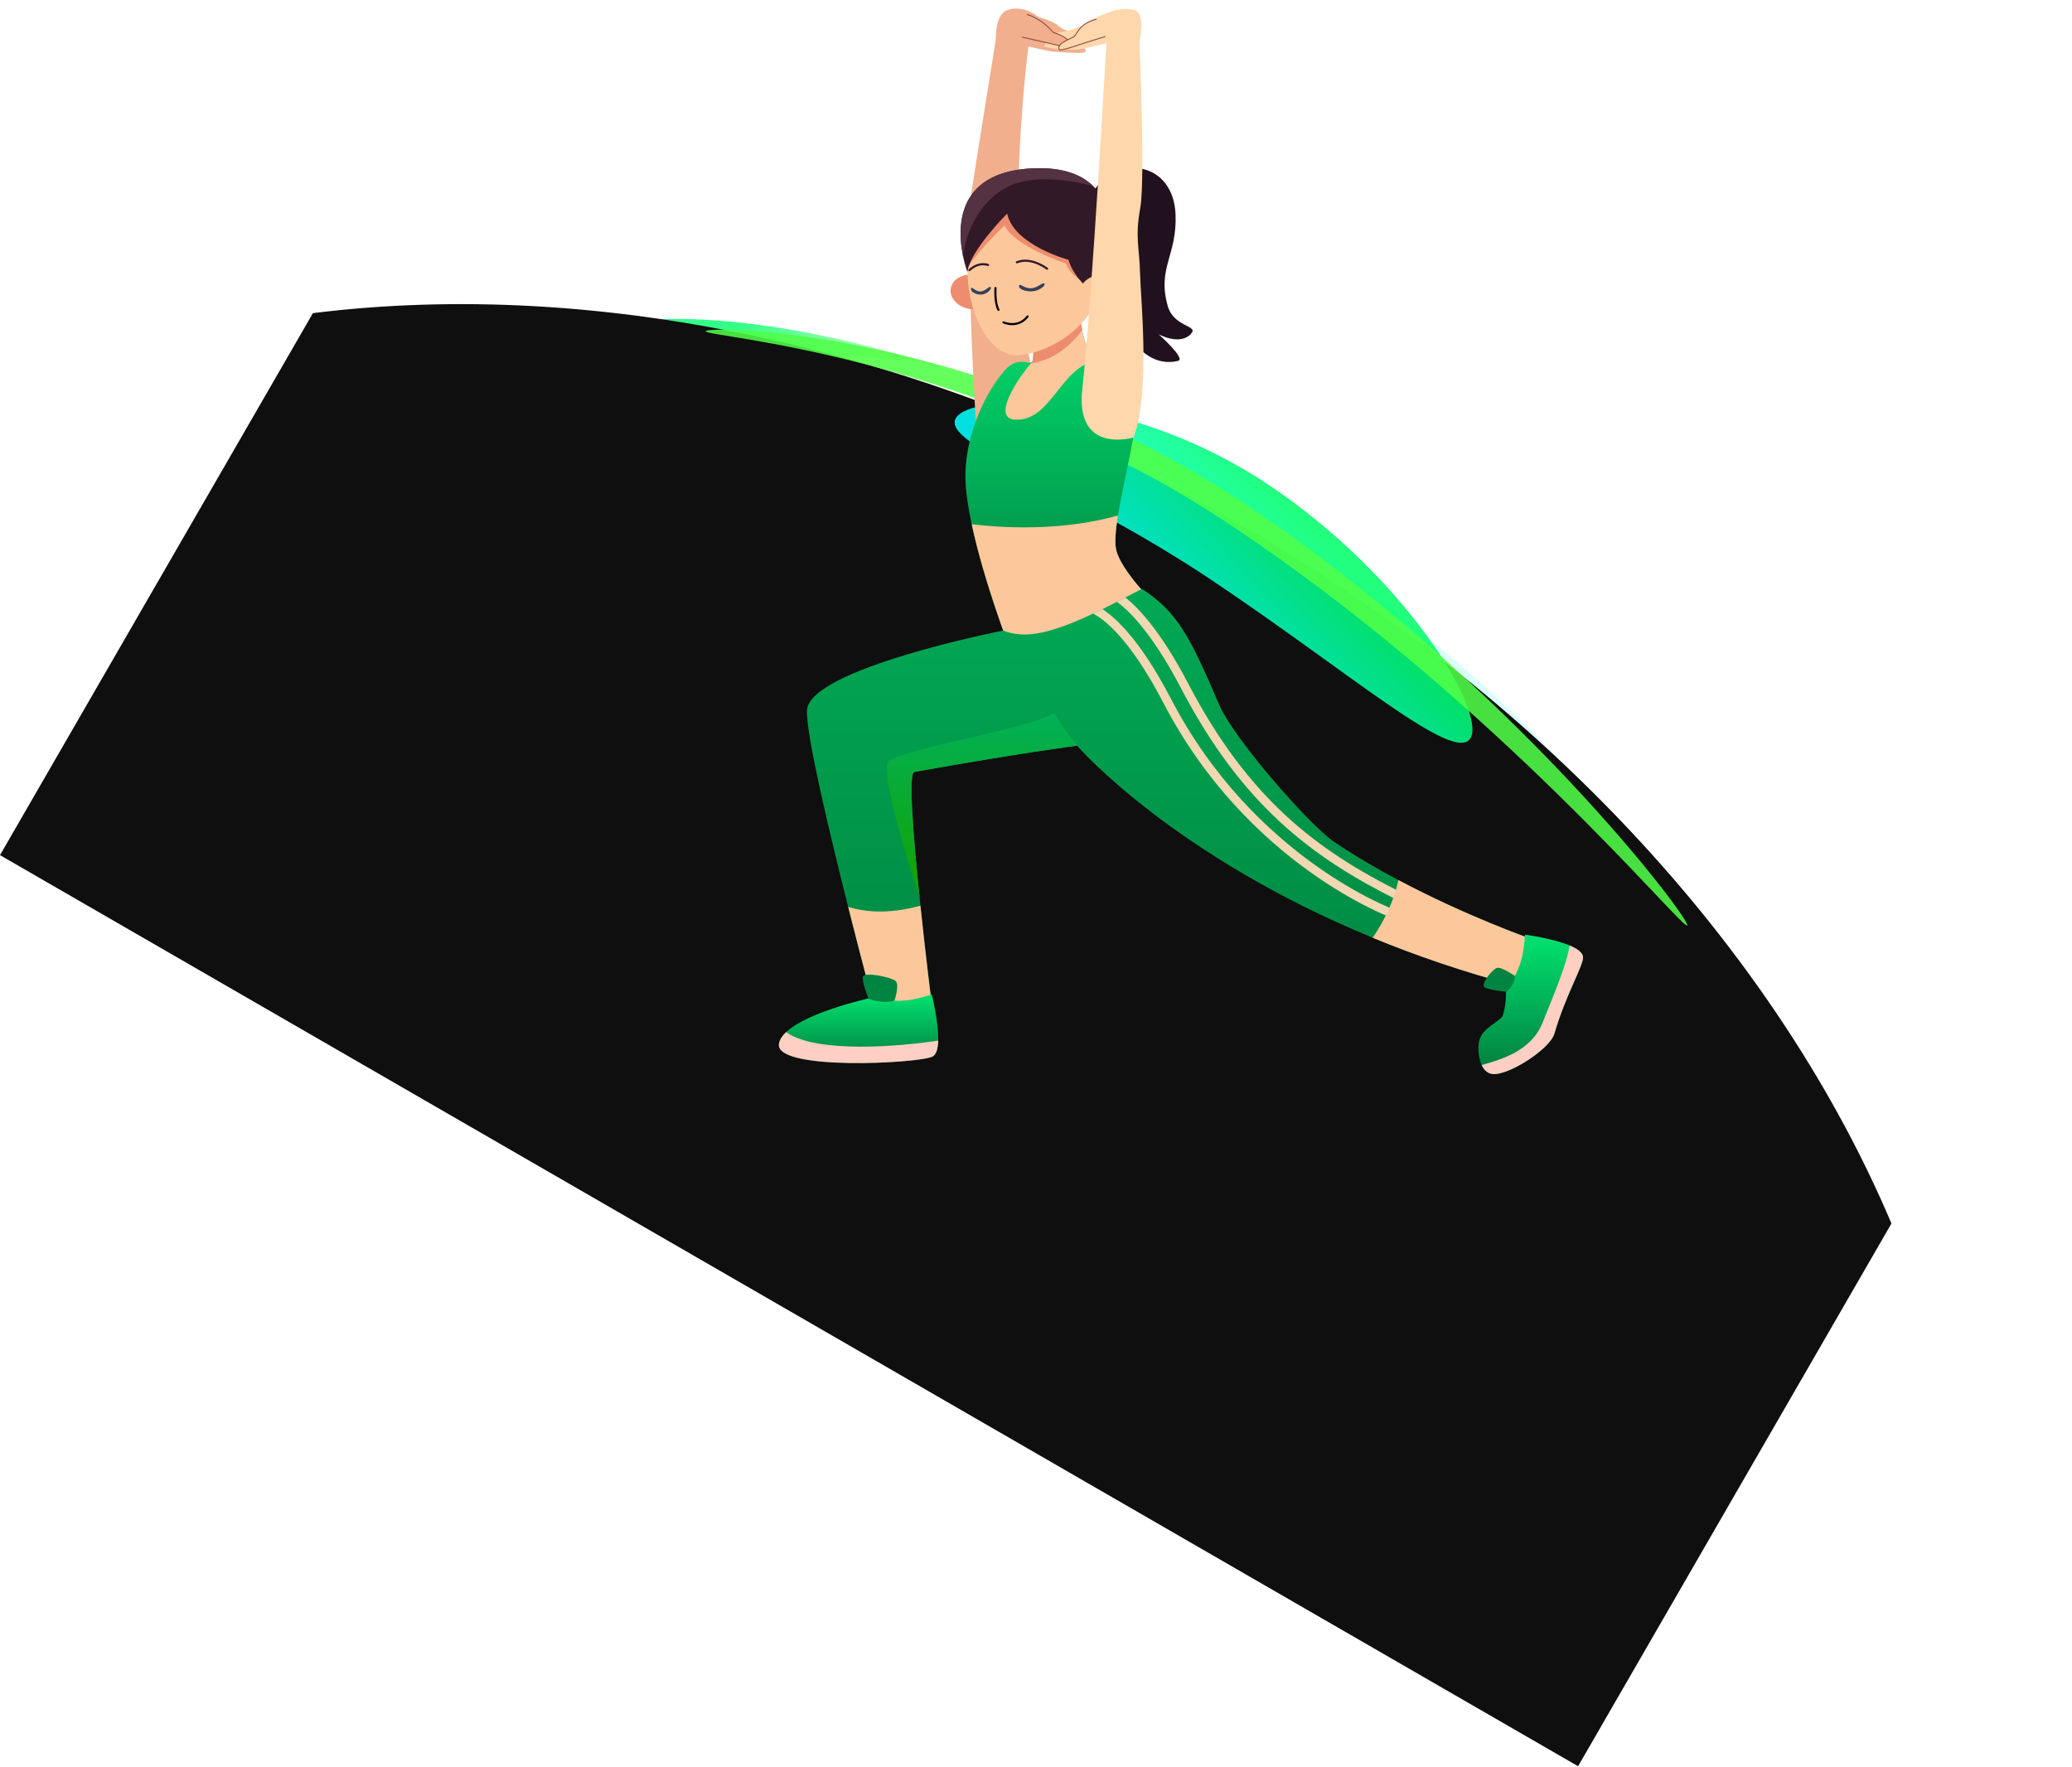 <svg width="971" height="828" viewBox="0 0 971 828" fill="none" xmlns="http://www.w3.org/2000/svg">
<g filter="url(#filter0_f_33_76)">
<path d="M812.046 508.808C790.836 544.514 689.402 447.759 534.286 351.925C379.17 256.092 235.831 203.472 257.041 167.766C278.251 132.059 432.984 144.692 588.1 240.526C743.216 336.359 833.256 473.102 812.046 508.808Z" fill="url(#paint0_linear_33_76)" fill-opacity="0.8"/>
</g>
<g style="mix-blend-mode:plus-lighter" filter="url(#filter1_f_33_76)">
<path d="M807.547 474.445C799.451 488.074 716.524 388.286 576.562 301.815C436.6 215.344 295.257 177.051 303.352 163.422C311.448 149.792 458.892 166.225 598.854 252.695C738.815 339.166 815.643 460.816 807.547 474.445Z" fill="white" fill-opacity="0.8"/>
</g>
<g style="mix-blend-mode:overlay" filter="url(#filter2_f_33_76)">
<path d="M781.448 502.319C766.858 526.882 700.857 398.599 560.896 312.128C420.934 225.657 262.497 216.139 277.088 191.576C291.679 167.013 465.15 139.629 605.111 226.1C745.073 312.571 796.039 477.756 781.448 502.319Z" fill="white" fill-opacity="0.8"/>
</g>
<path d="M886.393 573.354L739.54 827.711L2.91477e-05 400.737L146.64 146.749C279.841 130.147 436.598 162.282 582.418 246.471C727.982 330.512 834.073 449.928 886.393 573.354Z" fill="url(#paint1_radial_33_76)"/>
<g opacity="0.87" filter="url(#filter3_f_33_76)">
<path d="M567.352 271.558C502.106 227.94 440.568 208.188 447.976 195.88C455.384 183.572 528.934 183.369 594.18 226.987C659.427 270.605 696.499 333.648 689.091 345.956C681.682 358.263 632.599 315.175 567.352 271.558Z" fill="url(#paint2_linear_33_76)"/>
</g>
<g style="mix-blend-mode:plus-lighter" opacity="0.87" filter="url(#filter4_f_33_76)">
<path d="M578.408 247.193C454.676 164.477 328.966 158.028 330.673 155.191C332.381 152.354 460.859 154.204 584.592 236.92C708.324 319.636 792.413 430.867 790.705 433.704C788.998 436.541 702.141 329.909 578.408 247.193Z" fill="#50FF47"/>
</g>
<g clip-path="url(#clip0_33_76)">
<path d="M457.946 207.985C457.946 207.985 453.526 141.128 455.045 122.284C455.779 113.306 453.099 104.874 454.686 93.933C456.632 80.449 467.094 15.948 467.094 15.948L482.147 20.215C480.986 28.049 469.62 125.391 484.775 177.228L457.946 208.002V207.985Z" fill="#F1AF8D"/>
<path d="M480.44 6.441C480.44 6.441 492.848 8.933 496.091 12.176C499.333 15.419 509.181 15.914 509.078 17.757C508.976 19.583 478.631 17.074 478.631 17.074L480.457 6.458L480.44 6.441Z" fill="#F1AF8D"/>
<path d="M481.106 21.58L466.701 18.679C466.701 18.679 466.07 7.26 471.753 4.853C477.454 2.447 483.666 5.69 485.816 7.328C488.513 9.376 489.895 14.002 495.203 18.542C499.436 22.178 510.614 20.727 508.498 24.396C507.901 25.421 492.472 24.106 492.472 24.106L481.123 21.597L481.106 21.58Z" fill="#F1AF8D"/>
<path d="M523.79 4.699C523.79 4.699 513.874 7.14 509.59 10.537C505.307 13.934 494.708 15.418 494.708 15.418L498.377 23.56L522.271 14.872L523.807 4.699H523.79Z" fill="#FFD7AC"/>
<path d="M519.37 20.096C519.37 20.096 510.375 22.297 506.313 23.048C501.74 23.902 489.366 22.639 489.366 21.529C489.366 18.781 496.927 18.081 502.746 15.641C508.088 13.405 511.109 10.793 512.526 10.093C515.478 8.643 520.718 2.839 530.907 4.512C537.682 5.622 533.825 19.925 533.825 19.925L519.37 20.078V20.096Z" fill="#FFD7AC"/>
<path d="M479.143 17.416C479.143 17.416 498.036 21.717 500.682 22.331C503.327 22.946 502.764 18.013 493.479 15.145C493.479 15.145 488.922 9.137 481.362 6.782" fill="#F1AF8D"/>
<path d="M479.143 17.416C479.143 17.416 498.036 21.717 500.682 22.331C503.327 22.946 502.764 18.013 493.479 15.145C493.479 15.145 488.922 9.137 481.362 6.782" stroke="#8B4B43" stroke-width="0.446" stroke-linecap="round" stroke-linejoin="round"/>
<path d="M517.885 17.177C517.885 17.177 512.167 18.849 508.6 20.044C503.856 21.631 496.824 24.004 496.398 23.202C494.862 20.232 502.439 18.03 503.48 17.023C504.777 15.743 506.074 10.895 513.737 9.035" fill="#FFD7AC"/>
<path d="M517.885 17.177C517.885 17.177 512.167 18.849 508.6 20.044C503.856 21.631 496.824 24.004 496.398 23.202C494.862 20.232 502.439 18.03 503.48 17.023C504.777 15.743 506.074 10.895 513.737 9.035" stroke="#8B4B43" stroke-width="0.446" stroke-linecap="round" stroke-linejoin="round"/>
<path d="M507.167 138.311C507.167 138.311 503.651 158.213 512.765 166.628C521.895 175.043 534.405 178.542 532.135 197.71C529.866 216.877 520.598 247.84 523.141 257.91C525.667 267.98 541.608 283.393 541.608 283.393L472.18 301.11C472.18 301.11 451.341 246.559 452.45 220.854C453.56 195.149 468.544 174.889 472.931 171.595C477.59 168.096 481.532 170.229 482.727 169.973C483.222 169.871 483.853 169.82 484.075 168.335C484.877 162.907 482.829 145.907 482.829 145.907L507.15 138.311H507.167Z" fill="url(#paint3_linear_33_76)"/>
<path d="M523.926 241.558C522.783 248.573 522.271 254.462 523.141 257.91C525.667 267.98 541.608 283.393 541.608 283.393L472.18 301.11C472.18 301.11 460.881 271.53 455.369 245.672C467.452 247.14 496.38 249.376 523.943 241.558H523.926Z" fill="#FDC79C"/>
<path d="M476.207 196.685C462.196 196.498 481.908 171.253 483.017 170.451C483.546 170.076 483.905 169.427 484.075 168.335C484.877 162.907 482.829 145.907 482.829 145.907L507.15 138.311C507.15 138.311 503.634 158.213 512.748 166.628C513.481 167.311 514.232 167.942 515 168.574C496.551 171.595 493.257 196.907 476.19 196.685H476.207Z" fill="#FDC79C"/>
<path d="M483.307 170.195C483.683 169.802 483.939 169.205 484.075 168.335C484.877 162.907 482.829 145.907 482.829 145.907L507.15 138.311C507.15 138.311 505.665 146.692 507.115 154.868C503.019 160.227 494.793 168.795 483.29 170.195H483.307Z" fill="#ED8C6E"/>
<path d="M508.208 99.634C508.208 99.634 512.082 81.832 527.05 79.118C539.918 76.779 550.243 85.28 550.892 100.402C551.711 119.707 542.205 125.442 547.205 143.295C549.953 153.161 561.251 152.495 558.452 156.045C553.418 162.412 542.939 156.643 542.939 156.643C542.939 156.643 555.944 168.147 552.069 169.12C541.966 171.629 533.569 164.836 529.575 157.291C529.575 157.291 533.194 170.007 528.722 169.666C523.124 169.239 517.458 157.394 520.12 138.328C524.49 107.076 508.208 99.617 508.208 99.617V99.634Z" fill="#21101D"/>
<path d="M456.871 128.736C451.204 127.968 446.119 130.938 445.521 135.376C444.907 139.813 449.02 144.046 454.686 144.814C460.352 145.583 465.438 142.613 466.036 138.175C466.633 133.737 462.537 129.504 456.871 128.736Z" fill="#EE8D6E"/>
<path d="M483.375 86.167C461.957 87.516 451.58 105.199 453.56 131.109C455.164 152.052 466.001 167.345 477.231 166.509C492.148 165.399 517.799 151.591 517.509 123.82C517.219 97.04 501.774 85.024 483.375 86.167Z" fill="#FDC79C"/>
<path d="M506.791 131.774C506.791 131.774 501.808 128.89 499.435 123.428C499.435 123.428 475.542 115.594 470.78 105.66C470.78 105.66 459.635 116.054 453.423 125.34C453.423 125.34 457.963 99.771 469.108 95.299C480.252 90.827 510.034 113.989 506.825 131.757L506.791 131.774Z" fill="#EE8D6E"/>
<path d="M514.437 139.08C514.437 139.08 503.19 131.074 500.732 121.755C500.732 121.755 475.149 114.928 471.975 100.095C471.975 100.095 454.277 117.795 453.372 127.507C453.372 127.507 435.913 82.071 482.471 78.981C518.243 76.609 521.178 101.017 521.349 113.596C521.554 128.565 514.437 139.097 514.437 139.097V139.08Z" fill="#321927"/>
<path d="M512.338 87.225C506.672 81.678 497.456 77.974 482.471 78.964C447.893 81.252 448.627 106.905 451.29 119.963C452.723 107.742 459.891 93.814 472.18 87.567C485.304 80.876 505.238 85.297 512.321 87.225H512.338Z" fill="#543241"/>
<path d="M515.871 128.736C510.17 129.094 505.767 133.02 506.04 137.492C506.313 141.964 511.177 145.309 516.878 144.951C522.578 144.592 526.981 140.667 526.708 136.195C526.435 131.723 521.571 128.377 515.871 128.736Z" fill="#FDC79C"/>
<path d="M483.29 135.086C479.979 135.291 477.863 132.474 477.538 133.942C477.214 135.342 480.406 136.741 483.717 136.537C487.028 136.332 489.775 133.976 489.536 133.191C489.059 131.638 486.601 134.881 483.29 135.086Z" fill="#35415A"/>
<path d="M459.516 136.588C456.939 136.707 455.301 133.84 455.045 135.291C454.789 136.69 457.28 138.158 459.857 138.039C462.434 137.919 464.568 135.632 464.38 134.847C464.005 133.277 462.093 136.468 459.516 136.588Z" fill="#35415A"/>
<path d="M490.697 125.937C490.697 125.937 483.341 120.168 476.532 122.916" stroke="#321927" stroke-width="0.991" stroke-linecap="round" stroke-linejoin="round"/>
<path d="M463.032 124.179C463.032 124.179 458.765 122.421 454.294 126.602" stroke="#321927" stroke-width="0.991" stroke-linecap="round" stroke-linejoin="round"/>
<path d="M466.513 135C466.513 135 466.053 141.777 467.913 145.207" stroke="black" stroke-width="0.991" stroke-linecap="round" stroke-linejoin="round"/>
<path d="M470.217 151.062C470.217 151.062 476.958 154.202 481.549 148.28" stroke="black" stroke-width="0.991" stroke-linecap="round" stroke-linejoin="round"/>
<path d="M717.311 439.911L710.125 461.912C685.566 455.409 663.311 447.728 643.292 439.467C550.329 401.2 505.767 350.762 504.777 349.448H504.76C503.839 349.55 477.761 352.93 428.455 361.754C425.605 362.266 427.994 392.119 430.946 420.641C431.066 421.921 431.202 423.167 431.339 424.413C433.95 449.333 436.852 472.204 436.852 472.204C428.677 477.018 419.87 477.888 410.347 474.423C410.347 474.423 404.305 452.081 397.478 425.01C388.331 388.825 377.749 344.191 378.159 332.977C378.876 313.382 470.166 295.495 470.166 295.495C480.526 299.711 493.053 296.587 512.253 287.558C513.669 286.909 515.137 286.192 516.639 285.458C518.806 284.4 521.076 283.257 523.432 282.045C524.712 281.396 526.043 280.713 527.391 279.997C529.866 278.733 532.443 277.368 535.105 275.951C551.728 286.722 557.548 297.987 571.492 330.57C578.028 345.812 613.51 386.674 625.355 394.628C635.049 401.148 645.323 407.122 655.358 412.448C687.597 429.55 717.311 439.911 717.311 439.911Z" fill="url(#paint4_linear_33_76)"/>
<path d="M431.339 424.412C433.95 449.332 436.852 472.204 436.852 472.204C428.677 477.017 419.87 477.888 410.347 474.423C410.347 474.423 404.305 452.08 397.478 425.01C404.203 427.092 415.672 428.799 431.339 424.412Z" fill="#FDC79C"/>
<path d="M430.946 420.64C423.608 398.298 411.337 358.084 417.174 355.814C437.978 347.741 476.259 342.825 494.196 334.24C497.797 340.931 500.323 343.457 504.76 349.431C503.839 349.55 477.761 352.93 428.455 361.754C425.605 362.266 427.994 392.119 430.946 420.64Z" fill="url(#paint5_linear_33_76)"/>
<path d="M655.051 429.004C654.761 429.823 653.993 430.335 653.156 430.335C652.935 430.335 652.713 430.301 652.491 430.233C651.825 429.994 584.753 405.518 545.158 329.307C528.927 298.038 516.366 289.606 512.253 287.558C513.669 286.909 515.137 286.192 516.639 285.458C522.868 289.487 534.525 300.103 548.725 327.447C587.552 402.207 653.174 426.205 653.839 426.444C654.88 426.819 655.426 427.963 655.051 429.004Z" fill="#F1D8B2"/>
<path d="M657.116 420.675C656.758 421.374 656.058 421.784 655.307 421.784C655.017 421.784 654.709 421.716 654.419 421.562C614.381 401.524 581.868 376.962 553.298 322.224C539.372 295.58 528.159 285.441 523.432 282.045C524.712 281.396 526.043 280.713 527.391 279.996C533.262 284.673 543.98 295.682 556.848 320.38C584.923 374.146 616.872 398.281 656.211 417.978C657.201 418.473 657.611 419.685 657.116 420.675Z" fill="#F1D8B2"/>
<path d="M717.311 439.911L710.126 461.912C685.566 455.409 663.311 447.728 643.292 439.467C648.6 431.598 652.986 422.928 655.358 412.448C687.597 429.55 717.311 439.911 717.311 439.911Z" fill="#FDC79C"/>
<path d="M439.667 487.651C439.565 491.287 438.848 494.171 437.022 495.127C430.81 498.37 362.85 501.972 365.051 489.119C365.376 487.207 366.587 485.398 368.396 483.674C378.79 473.826 409.203 467.391 409.203 467.391C417.139 469.183 423.864 470.378 436.613 465.991C436.613 465.991 439.941 478.929 439.667 487.651Z" fill="url(#paint6_linear_33_76)"/>
<path d="M439.667 487.651C439.565 491.287 438.848 494.171 437.022 495.127C430.81 498.37 362.85 501.971 365.051 489.119C365.376 487.207 366.587 485.398 368.396 483.674C382.733 493.915 422.618 490.297 439.667 487.651Z" fill="#FFCFC3"/>
<path d="M419.187 468.91C419.187 468.91 421.679 461.417 419.682 459.693C417.685 457.969 404.954 455.255 404.39 457.73C403.827 460.188 407.036 467.988 407.036 467.988C408.896 469.012 415.159 470.224 419.204 468.927L419.187 468.91Z" fill="#008441"/>
<path d="M741.836 448.428C742.228 452.217 733.831 465.855 728.421 484.426C726.237 491.953 704.937 505.454 698.315 503.081C696.438 502.416 695.175 500.931 694.339 499.122C692.547 495.315 692.666 490.092 693.11 488.061C694.578 481.268 703.282 478.759 704.255 475.874C706.047 470.6 705.756 463.995 705.756 463.995C710.382 457.27 713.983 451.484 714.631 438.017C714.631 438.017 727.534 439.689 735.572 443.086C739.054 444.537 741.631 446.329 741.836 448.428Z" fill="url(#paint7_linear_33_76)"/>
<path d="M741.836 448.428C742.228 452.218 733.831 465.855 728.421 484.426C726.237 491.953 704.937 505.454 698.315 503.082C696.438 502.416 695.175 500.931 694.339 499.122C703.708 496.476 717.601 492.414 722.823 479.442C728.063 466.436 734.156 452.132 735.572 443.086C739.054 444.537 741.631 446.329 741.836 448.428Z" fill="#FFCFC3"/>
<path d="M709.904 457.321C709.904 457.321 703.589 452.934 701.473 453.583C699.373 454.231 693.571 461.417 695.721 462.697C697.872 463.977 705.91 464.797 705.91 464.797C707.344 463.977 710.074 460.393 709.904 457.321Z" fill="#008441"/>
<path d="M507.201 182.382C511.843 139.711 518.619 18.03 518.619 18.03L533.859 16.511C533.859 16.511 536.778 83.641 534.406 97.091C531.811 111.736 533.962 115.184 534.286 128.531C534.559 140.001 539.184 183.952 531.214 205.015C531.214 205.015 503.822 213.276 507.184 182.365L507.201 182.382Z" fill="#FFD7AC"/>
</g>
<defs>
<filter id="filter0_f_33_76" x="157.73" y="52.244" width="754.608" height="561.366" filterUnits="userSpaceOnUse" color-interpolation-filters="sRGB">
<feFlood flood-opacity="0" result="BackgroundImageFix"/>
<feBlend mode="normal" in="SourceGraphic" in2="BackgroundImageFix" result="shape"/>
<feGaussianBlur stdDeviation="48.609" result="effect1_foregroundBlur_33_76"/>
</filter>
<filter id="filter1_f_33_76" x="271.485" y="127.636" width="568.178" height="379.602" filterUnits="userSpaceOnUse" color-interpolation-filters="sRGB">
<feFlood flood-opacity="0" result="BackgroundImageFix"/>
<feBlend mode="normal" in="SourceGraphic" in2="BackgroundImageFix" result="shape"/>
<feGaussianBlur stdDeviation="15.768" result="effect1_foregroundBlur_33_76"/>
</filter>
<filter id="filter2_f_33_76" x="244.615" y="135.621" width="570.773" height="401.303" filterUnits="userSpaceOnUse" color-interpolation-filters="sRGB">
<feFlood flood-opacity="0" result="BackgroundImageFix"/>
<feBlend mode="normal" in="SourceGraphic" in2="BackgroundImageFix" result="shape"/>
<feGaussianBlur stdDeviation="15.768" result="effect1_foregroundBlur_33_76"/>
</filter>
<filter id="filter3_f_33_76" x="356.148" y="97.545" width="425.098" height="341.764" filterUnits="userSpaceOnUse" color-interpolation-filters="sRGB">
<feFlood flood-opacity="0" result="BackgroundImageFix"/>
<feBlend mode="normal" in="SourceGraphic" in2="BackgroundImageFix" result="shape"/>
<feGaussianBlur stdDeviation="45.61" result="effect1_foregroundBlur_33_76"/>
</filter>
<filter id="filter4_f_33_76" x="264.49" y="88.318" width="592.407" height="411.607" filterUnits="userSpaceOnUse" color-interpolation-filters="sRGB">
<feFlood flood-opacity="0" result="BackgroundImageFix"/>
<feBlend mode="normal" in="SourceGraphic" in2="BackgroundImageFix" result="shape"/>
<feGaussianBlur stdDeviation="33.083" result="effect1_foregroundBlur_33_76"/>
</filter>
<linearGradient id="paint0_linear_33_76" x1="751.661" y1="392.647" x2="339.773" y2="381.958" gradientUnits="userSpaceOnUse">
<stop stop-color="#00FFFF"/>
<stop offset="0.825" stop-color="#A4FF9F"/>
<stop offset="1" stop-color="#00FF6A"/>
</linearGradient>
<radialGradient id="paint1_radial_33_76" cx="0" cy="0" r="1" gradientUnits="userSpaceOnUse" gradientTransform="translate(511.137 369.369) rotate(-60) scale(142.074 285.597)">
<stop stop-color="#0E0F0E"/>
<stop offset="1" stop-color="#0E0F0E"/>
</radialGradient>
<linearGradient id="paint2_linear_33_76" x1="484.002" y1="231.382" x2="546.698" y2="172.77" gradientUnits="userSpaceOnUse">
<stop stop-color="#00FFFF"/>
<stop offset="1" stop-color="#00FF6A"/>
</linearGradient>
<linearGradient id="paint3_linear_33_76" x1="497.008" y1="138.311" x2="497.008" y2="301.11" gradientUnits="userSpaceOnUse">
<stop stop-color="#01E370"/>
<stop offset="1" stop-color="#017D3E"/>
</linearGradient>
<linearGradient id="paint4_linear_33_76" x1="547.729" y1="275.951" x2="547.729" y2="476.526" gradientUnits="userSpaceOnUse">
<stop stop-color="#01A953"/>
<stop offset="1" stop-color="#008742"/>
</linearGradient>
<linearGradient id="paint5_linear_33_76" x1="460.204" y1="334.24" x2="460.204" y2="420.64" gradientUnits="userSpaceOnUse">
<stop stop-color="#01B157"/>
<stop offset="1" stop-color="#13A200"/>
</linearGradient>
<linearGradient id="paint6_linear_33_76" x1="402.341" y1="465.991" x2="402.341" y2="498.194" gradientUnits="userSpaceOnUse">
<stop stop-color="#01E370"/>
<stop offset="1" stop-color="#017D3E"/>
</linearGradient>
<linearGradient id="paint7_linear_33_76" x1="717.34" y1="438.017" x2="717.34" y2="503.357" gradientUnits="userSpaceOnUse">
<stop stop-color="#01E370"/>
<stop offset="1" stop-color="#017D3E"/>
</linearGradient>
<clipPath id="clip0_33_76">
<rect width="376.852" height="499.354" fill="white" transform="translate(365 4)"/>
</clipPath>
</defs>
</svg>
